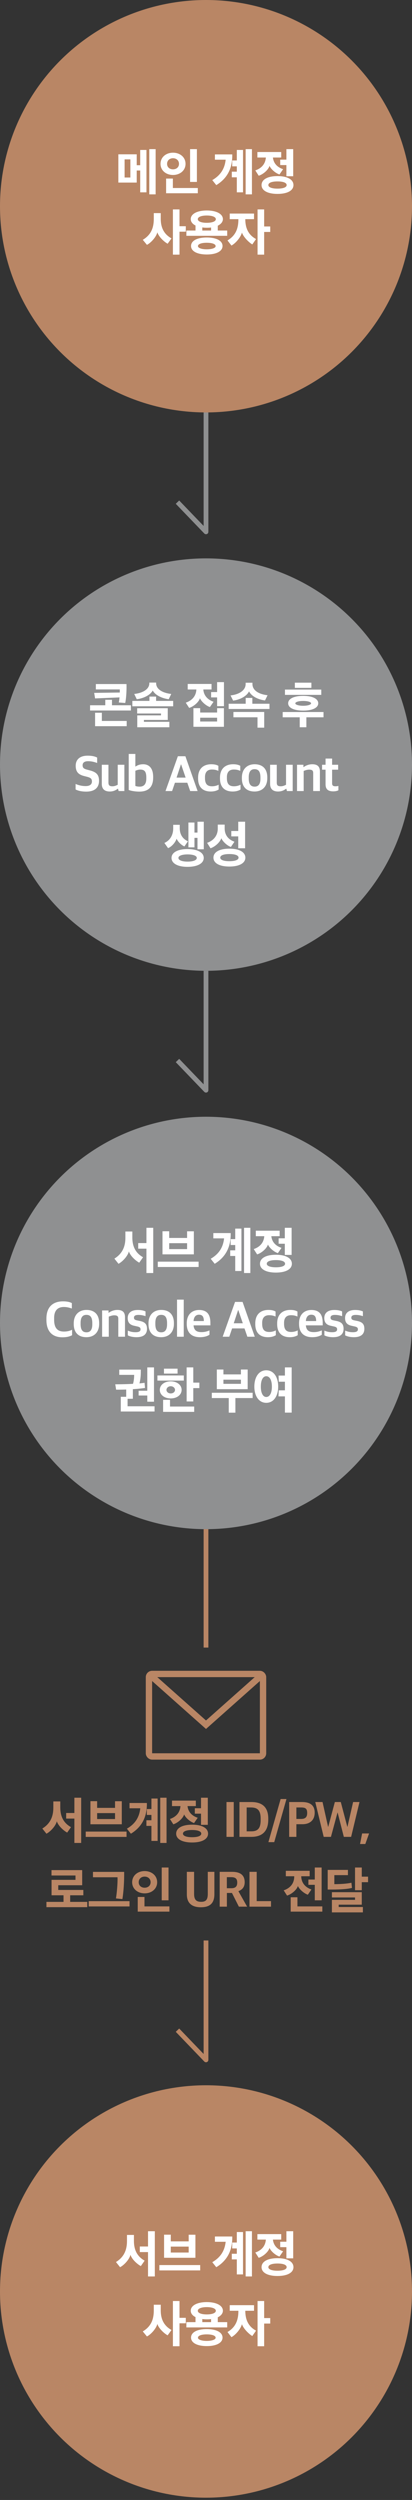 <svg xmlns="http://www.w3.org/2000/svg" width="130" height="788" viewBox="0 0 130 788">
    <rect x="0" y="0" width="130" height="788" fill="#333333" stroke="none"/>
    <g fill="none" fill-rule="evenodd">
        <path stroke="#8F9091" stroke-linejoin="round" stroke-width="1.5" d="M65 130v37.64l-9-9.364M65 306v37.64l-9-9.364"/>
        <path stroke="#B98665" stroke-linejoin="round" stroke-width="1.5" d="M65 611.64v37.641l-9-9.365M65 481.68v37.64"/>
        <g transform="translate(11 527.64)">
            <path fill="#B98665" fill-rule="nonzero" d="M14.614 53.264V39.008H12.47v4.816H9.878v1.76h2.592v7.68h2.144zm-3.216-4.976c-2.24-1.264-3.376-3.232-3.376-6.208v-1.904H5.83v1.968c0 2.992-1.104 5.12-3.472 6.576l1.296 1.632c1.28-.672 2.928-2.448 3.28-3.92.432 1.408 2.064 2.912 3.264 3.568l1.2-1.712zM28.93 51.36v-1.68H16.05v1.68h12.88zm-1.504-3.984v-7.264h-2.128v2.096H19.65v-2.112h-2.112v7.28h9.888zm-2.128-1.648H19.65v-1.872h5.648v1.872zm13.436 6.896v-13.36h-1.952v3.312h-1.456v1.856h1.456v1.68h-1.584v1.776h1.584v4.736h1.952zm2.816.64V39.008h-1.984v14.256h1.984zm-6.208-12.592H29.87v1.664h3.392c-.272 2.608-1.44 4.832-4.224 6.432l1.264 1.584c3.52-2.144 5.136-5.392 5.04-9.68zm19.308 9.664c0-1.744-1.888-2.832-5.04-2.832-3.136 0-5.024 1.088-5.024 2.832 0 1.712 1.888 2.784 5.024 2.784 3.152 0 5.04-1.072 5.04-2.784zm-11.376-8.688h2.672c-.144 1.984-1.328 3.392-3.328 4.064l1.072 1.68c1.376-.432 3.04-1.84 3.408-3.12.528 1.2 2.032 2.368 3.136 2.72l1.152-1.664c-1.68-.544-3.008-1.712-3.216-3.68h2.624V39.92h-7.52v1.728zm7.2 2.384h1.952v3.52h2.144v-8.544h-2.144v3.312h-1.952v1.712zm-.864 5.152c1.856 0 2.896.432 2.896 1.152 0 .688-1.04 1.12-2.896 1.12-1.808 0-2.88-.432-2.88-1.12 0-.72 1.072-1.152 2.88-1.152zm10.856 2.16h2.288V40.368h-2.288v10.976zm4.092 0h3.776c3.504 0 5.312-1.872 5.312-5.44v-.32c0-3.632-1.936-5.216-5.328-5.216h-3.76v10.976zM66.83 49.6v-7.52h1.376c1.936 0 3.04.8 3.04 3.472v.544c0 2.544-.912 3.504-2.912 3.504H66.83zm6.86 3.408h1.84l3.856-13.584h-1.84L73.69 53.008zm6.556-1.664h2.272V47.36h1.888c2.416 0 3.888-1.312 3.888-3.648 0-2.208-1.312-3.344-3.984-3.344h-4.064v10.976zm2.272-5.648V42.08h1.52c1.328 0 1.888.352 1.888 1.728 0 1.264-.528 1.888-1.92 1.888h-1.488zm8.62 5.648h2.288l2.064-7.648h.048l1.952 7.648h2.304l2.64-10.976h-2.016l-1.776 7.776h-.064l-2.048-7.776h-1.872l-2.08 7.776h-.064l-1.744-7.776h-2.288l2.656 10.976zm11.468 2.256h1.664l1.184-3.328h-2.192l-.656 3.328zM15.3 69.76v-1.68H7.38v-1.488h7.552v-4.768h-9.68v1.696h7.568v1.376H5.268v4.864h3.776v2.08H3.652v1.664h12.88V71.84H11.14v-2.08h4.16zm14.572 3.52v-1.664h-12.88v1.664h12.88zm-1.696-10.896h-9.84v1.696h7.744c.08 1.92-.24 5.216-.496 6.672l2.032.208.073-.446c.277-1.823.531-4.936.487-8.13zm13.996 8.96V61.008h-2.144v10.336h2.144zm.288 3.568v-1.648h-7.872v-2.976H32.46v4.624h10zM30.7 65.648c0 2.08 1.728 3.504 3.936 3.504s3.952-1.424 3.952-3.504c0-2.096-1.744-3.52-3.952-3.52s-3.936 1.424-3.936 3.52zm2.064 0c0-1.088.816-1.776 1.872-1.776s1.888.688 1.888 1.776c0 1.072-.832 1.728-1.888 1.728s-1.872-.656-1.872-1.728zm19.624 7.888c2.896 0 4.256-1.328 4.256-4.112v-7.056h-2.08v6.96c0 1.888-.656 2.496-2.096 2.496-1.488 0-2.224-.624-2.224-2.48v-6.976h-2.288v7.104c0 2.72 1.536 4.064 4.432 4.064zm5.932-.192h2.272v-4.32h1.6l2.176 4.32h2.608l-2.72-4.816v-.08c1.2-.448 1.952-1.296 1.952-2.816 0-2.192-1.36-3.264-3.952-3.264H58.32v10.976zm2.256-5.808v-3.488h1.392c1.344 0 1.888.512 1.888 1.696 0 1.2-.528 1.792-1.872 1.792h-1.408zm7.148 5.808h6.784V71.6h-4.512v-9.232h-2.272v10.976zm11.464-9.584h2.656v.032c0 2.192-1.2 3.68-3.328 4.416l1.056 1.648c1.392-.416 3.056-1.776 3.424-3.024.528 1.184 2.048 2.384 3.136 2.752l1.136-1.648c-1.76-.608-3.184-1.936-3.216-4.176h2.656v-1.712h-7.52v1.712zm11.296 7.584V61.008h-2.16V64.8h-2.016v1.664h2.016v4.88h2.16zm.224 3.568v-1.648h-7.856v-2.88h-2.128v4.528h9.984zm14.428-9.28v-1.744h-1.984v-2.88h-2.128v7.152h2.128v-2.528h1.984zm-1.632 9.52v-1.696h-7.632v-.736h7.28v-3.936h-9.424v1.664h7.296v.752h-7.296v3.952h9.776zm-9.008-8.896c2.096-.016 3.984-.144 5.392-.448.048.528.112 1.088.176 1.616-1.264.368-3.632.528-6.4.528H92.4V61.76h6.384v1.648h-4.288v2.848z"/>
            <rect width="36" height="26" x="36" stroke="#B98665" stroke-width="2" rx="1"/>
            <path stroke="#B98665" stroke-width="2" d="M36 0l18 16L72 0"/>
        </g>
        <g transform="translate(0 352)">
            <circle cx="65" cy="65" r="65" fill="#8F9091"/>
            <path fill="#FFF" fill-rule="nonzero" d="M48.35 49.264V35.008h-2.144v4.816h-2.592v1.76h2.592v7.68h2.144zm-3.216-4.976c-2.24-1.264-3.376-3.232-3.376-6.208v-1.904h-2.192v1.968c0 2.992-1.104 5.12-3.472 6.576l1.296 1.632c1.28-.672 2.928-2.448 3.28-3.92.432 1.408 2.064 2.912 3.264 3.568l1.2-1.712zm17.532 3.072v-1.68h-12.88v1.68h12.88zm-1.504-3.984v-7.264h-2.128v2.096h-5.648v-2.112h-2.112v7.28h9.888zm-2.128-1.648h-5.648v-1.872h5.648v1.872zm17.144 6.896v-13.36h-1.952v3.312H72.77v1.856h1.456v1.68h-1.584v1.776h1.584v4.736h1.952zm2.816.64V35.008H77.01v14.256h1.984zm-6.208-12.592h-5.472v1.664h3.392c-.272 2.608-1.44 4.832-4.224 6.432l1.264 1.584c3.52-2.144 5.136-5.392 5.04-9.68zm19.308 9.664c0-1.744-1.888-2.832-5.04-2.832-3.136 0-5.024 1.088-5.024 2.832 0 1.712 1.888 2.784 5.024 2.784 3.152 0 5.04-1.072 5.04-2.784zm-11.376-8.688h2.672c-.144 1.984-1.328 3.392-3.328 4.064l1.072 1.68c1.376-.432 3.04-1.84 3.408-3.12.528 1.2 2.032 2.368 3.136 2.72l1.152-1.664c-1.68-.544-3.008-1.712-3.216-3.68h2.624V35.92h-7.52v1.728zm7.2 2.384h1.952v3.52h2.144v-8.544H89.87v3.312h-1.952v1.712zm-.864 5.152c1.856 0 2.896.432 2.896 1.152 0 .688-1.04 1.12-2.896 1.12-1.808 0-2.88-.432-2.88-1.12 0-.72 1.072-1.152 2.88-1.152zM19.688 69.52c1.344 0 2.336-.256 3.056-.656v-1.712l-.292.126c-.558.228-1.255.434-2.284.434-2.152 0-3.03-1.274-3.085-3.502l-.003-.77c0-2.448 1.2-3.472 3.072-3.472 1.008 0 1.728.224 2.512.48v-1.712c-.656-.352-1.536-.544-2.8-.544-2.88 0-5.216 1.488-5.216 5.456v.4c0 3.696 1.936 5.472 5.04 5.472zm7.58-.032c2.352 0 4.016-1.488 4.016-4.208v-.224c0-2.672-1.44-4.16-4-4.16-2.352 0-4.016 1.52-4.016 4.224v.224c0 2.624 1.408 4.144 4 4.144zm.032-1.536c-1.056 0-1.872-.544-1.872-2.608v-.352c0-1.776.672-2.544 1.824-2.544 1.056 0 1.872.512 1.872 2.608v.384c0 1.744-.672 2.512-1.824 2.512zm4.924 1.392h2.096v-6.336c.464-.192 1.12-.416 1.696-.416 1.024 0 1.312.32 1.312 1.104v5.648h2.112V63.2c0-1.648-.832-2.304-2.416-2.304-1.024 0-2 .368-2.704.896h-.08v-.736h-2.016v8.288zm10.86.144c2.144 0 3.296-.896 3.296-2.64 0-1.44-.624-2.144-2.256-2.48l-.784-.16c-.768-.144-1.072-.336-1.072-.88 0-.576.464-.864 1.408-.864.96 0 1.728.224 2.24.4V61.36c-.576-.256-1.312-.448-2.448-.448-2.144 0-3.168 1.008-3.168 2.56 0 1.536.832 2.176 2.128 2.432l.768.176c.848.16 1.152.4 1.152.944 0 .576-.448.896-1.568.896-1.152 0-1.808-.24-2.448-.512v1.504c.64.352 1.664.576 2.752.576zm7.772 0c2.352 0 4.016-1.488 4.016-4.208v-.224c0-2.672-1.44-4.16-4-4.16-2.352 0-4.016 1.52-4.016 4.224v.224c0 2.624 1.408 4.144 4 4.144zm.032-1.536c-1.056 0-1.872-.544-1.872-2.608v-.352c0-1.776.672-2.544 1.824-2.544 1.056 0 1.872.512 1.872 2.608v.384c0 1.744-.672 2.512-1.824 2.512zm4.972 1.392h2.112V57.648H55.86v11.696zm7.244.144c1.44 0 2.416-.384 2.992-.768v-1.376c-.704.304-1.488.544-2.512.544-1.504 0-2.368-.528-2.512-2.128h5.312v-.768c0-2.656-1.056-4.08-3.568-4.08-2.24 0-3.888 1.44-3.888 4.176v.208c0 2.656 1.392 4.192 4.176 4.192zm-.336-7.088c1.024 0 1.552.544 1.552 2h-3.248c.112-1.568.944-2 1.696-2zm7.496 6.944h2.08l.896-2.624h3.904l.912 2.624h2.336l-3.856-10.976h-2.368l-3.904 10.976zm4.864-8.4h.064l1.424 4.16h-2.864l1.376-4.16zm9.42 8.544c1.184 0 1.952-.304 2.48-.624v-1.52a4.515 4.515 0 0 1-2.08.496c-1.52 0-2.224-.752-2.224-2.576v-.32c0-1.616.816-2.384 2.16-2.384.96 0 1.424.16 2.064.416v-1.584c-.528-.304-1.184-.496-2.256-.496-2.448 0-4.144 1.392-4.144 4.24v.24c0 2.72 1.472 4.112 4 4.112zm6.908 0c1.184 0 1.952-.304 2.48-.624v-1.52a4.515 4.515 0 0 1-2.08.496c-1.52 0-2.224-.752-2.224-2.576v-.32c0-1.616.816-2.384 2.16-2.384.96 0 1.424.16 2.064.416v-1.584c-.528-.304-1.184-.496-2.256-.496-2.448 0-4.144 1.392-4.144 4.24v.24c0 2.72 1.472 4.112 4 4.112zm7.084 0c1.44 0 2.416-.384 2.992-.768v-1.376c-.704.304-1.488.544-2.512.544-1.504 0-2.368-.528-2.512-2.128h5.312v-.768c0-2.656-1.056-4.08-3.568-4.08-2.24 0-3.888 1.44-3.888 4.176v.208c0 2.656 1.392 4.192 4.176 4.192zm-.336-7.088c1.024 0 1.552.544 1.552 2h-3.248c.112-1.568.944-2 1.696-2zm6.908 7.088c2.144 0 3.296-.896 3.296-2.64 0-1.44-.624-2.144-2.256-2.48l-.784-.16c-.768-.144-1.072-.336-1.072-.88 0-.576.464-.864 1.408-.864.96 0 1.728.224 2.24.4V61.36c-.576-.256-1.312-.448-2.448-.448-2.144 0-3.168 1.008-3.168 2.56 0 1.536.832 2.176 2.128 2.432l.768.176c.848.16 1.152.4 1.152.944 0 .576-.448.896-1.568.896-1.152 0-1.808-.24-2.448-.512v1.504c.64.352 1.664.576 2.752.576zm6.556 0c2.144 0 3.296-.896 3.296-2.64 0-1.44-.624-2.144-2.256-2.48l-.784-.16c-.768-.144-1.072-.336-1.072-.88 0-.576.464-.864 1.408-.864.96 0 1.728.224 2.24.4V61.36c-.576-.256-1.312-.448-2.448-.448-2.144 0-3.168 1.008-3.168 2.56 0 1.536.832 2.176 2.128 2.432l.768.176c.848.16 1.152.4 1.152.944 0 .576-.448.896-1.568.896-1.152 0-1.808-.24-2.448-.512v1.504c.64.352 1.664.576 2.752.576zm-69.75 19.408v-3.024a45.852 45.852 0 0 0 3.84-.384l-.103-1.088c-.016-.181-.03-.363-.041-.544-.432.08-.992.144-1.616.192.304-1.136.432-2.32.432-3.76v-.576h-6.8v1.648h4.704c0 .864-.112 2.032-.368 2.832-1.712.096-3.696.144-5.6.144.096.544.192 1.12.272 1.696l1.242-.005a70.366 70.366 0 0 0 1.942-.043v2.288H38.11v4.64h10.656v-1.648h-8.512v-2.368h1.664zm1.824-1.024h2.736v1.952h2.112V79.008h-2.112v7.36h-2.736v1.504zm14.252-4.704v-1.616h-8.32v1.616h8.32zm-.688 2.928c0-1.504-1.392-2.688-3.44-2.688-2.064 0-3.44 1.184-3.44 2.688 0 1.52 1.392 2.688 3.44 2.688s3.44-1.168 3.44-2.688zm-5.568-5.136h4.288v-1.552h-4.288v1.552zm9.248-1.952H58.89v10.736h2.096v-4.208h1.92v-1.728h-1.92v-4.8zm.288 14.016v-1.68h-7.632v-2.112h-2.176v3.792h9.808zm-8.752-6.928c0-.56.544-1.152 1.344-1.152.816 0 1.36.592 1.36 1.152 0 .592-.544 1.12-1.36 1.12-.8 0-1.344-.528-1.344-1.12zm25.624-.224V79.68h-2.128v1.536h-5.52V79.68h-2.08v6.192h9.728zm-3.872 7.408v-4.608h5.44v-1.664h-12.88v1.664h5.344v4.608h2.096zm1.744-9.088h-5.52V82.88h5.52v1.312zm11.852 3.952h2.032v5.12h2.128V79.008h-2.128v2.576h-2l.064 1.936h1.936v2.72H87.95l-.08 1.904zm-7.616-3.072c0 2.944 1.424 5.104 3.76 5.104 2.368 0 3.76-2.176 3.76-5.104 0-2.992-1.392-5.152-3.76-5.152-2.336 0-3.76 2.16-3.76 5.152zm5.536 0c0 2.144-.752 3.264-1.776 3.264-.976 0-1.712-1.12-1.712-3.264 0-2.176.736-3.28 1.712-3.28 1.024 0 1.776 1.104 1.776 3.28z"/>
        </g>
        <g transform="translate(0 176)">
            <circle cx="65" cy="65" r="65" fill="#8F9091"/>
            <path fill="#FFF" fill-rule="nonzero" d="M39.91 39.616h-9.664v1.696h7.552l.007.533c0 .136 0 .283-.007.443l-8.08.112.288 1.744 7.712-.32-.08.671c-.043.332-.093.65-.16.929l2.032.16c.336-1.536.464-4.192.4-5.968zm1.392 8.336v-1.648h-5.968v-1.728h-2.112v1.728h-4.8v1.648h12.88zm-1.328 4.944v-1.648h-7.84v-2.592h-2.128v4.24h9.968zm13.468.336V51.52H45.41v-.592h7.52v-3.696h-9.648v1.664h7.52v.592h-7.488v3.744h10.128zm1.2-6.608v-1.696H49.25v-1.36h-2.096v1.36h-5.392v1.696h12.88zm-6.448-4.976c.864 1.584 3.072 2.496 5.04 2.752l.8-1.664c-2.608-.288-4.768-1.408-4.768-3.376v-.208h-2.144v.208c0 1.968-2.24 3.12-4.768 3.376l.8 1.664c1.936-.24 4.176-1.184 5.04-2.752zm22.456 11.44v-5.872h-2.144v1.376h-5.344v-1.376h-2.128v5.872h9.616zm-11.424-11.76h2.736c-.096 2.032-1.312 3.456-3.344 4.16l1.072 1.648c1.36-.416 3.04-1.808 3.392-3.056.528 1.184 2.048 2.432 3.152 2.784l1.152-1.664c-1.696-.576-3.088-1.824-3.232-3.872h2.592v-1.744h-7.52v1.744zm11.44 5.264v-7.584h-2.16v3.136h-1.888v1.68h1.888v2.768h2.16zm-2.16 4.832h-5.344v-1.2h5.344v1.2zm16.524-3.952v-1.648h-5.408v-1.84h-2.096v1.84H72.15v1.648h12.88zm-6.448-5.552c.832 1.664 3.072 2.624 5.04 2.864l.8-1.648c-2.608-.288-4.768-1.424-4.768-3.536v-.4H77.51v.4c0 2.112-2.24 3.328-4.768 3.6l.816 1.632c1.92-.224 4.192-1.248 5.024-2.912zm-4.928 6.496v1.68h7.6v3.264h2.112v-4.944h-9.712zm26.76-2.736c0-1.392-1.728-2.336-4.752-2.336s-4.736.944-4.736 2.336c0 1.376 1.712 2.304 4.736 2.304s4.752-.928 4.752-2.304zm-3.744 7.552v-3.136h5.408v-1.664h-12.88v1.664h5.376v3.136h2.096zm4.704-10.208V41.36H89.918v1.664h11.456zm-8.336-2.208h5.216v-1.632h-5.216v1.632zm5.12 4.88c0 .4-.976.768-2.496.768s-2.48-.368-2.48-.768.96-.752 2.48-.752 2.496.352 2.496.752zM27.214 73.52c2.704 0 4.032-1.28 4.032-3.424 0-1.957-.964-2.712-2.636-3.194l-1.156-.31c-1.04-.272-1.392-.608-1.392-1.376 0-.832.608-1.28 1.728-1.28 1.232 0 2.128.304 2.864.56v-1.712c-.64-.32-1.472-.592-3.008-.592-2.528 0-3.76 1.296-3.76 3.184 0 2.032 1.008 2.8 2.592 3.216l.992.256c1.168.304 1.536.624 1.536 1.488s-.608 1.44-2 1.44c-1.216 0-2.256-.288-3.152-.672v1.744c.768.4 1.888.672 3.36.672zm7.42-.032c1.04 0 1.84-.352 2.528-.88h.08l.192.736h1.808v-8.288h-2.096v6.304c-.464.24-1.024.48-1.664.48-.96 0-1.264-.336-1.264-1.184v-5.6h-2.096v6.032c0 1.632.928 2.4 2.512 2.4zm9.324.032c2.848 0 4.368-1.424 4.368-4.432v-.208c0-3.04-1.568-3.984-3.12-3.984-1.088 0-1.824.304-2.4.704h-.096v-3.952h-2.096v11.36c.816.304 2.144.512 3.344.512zm.112-1.568c-.64 0-1.072-.112-1.36-.224v-4.784l.249-.098c.33-.125.786-.27 1.271-.27 1.328 0 1.936.56 1.936 2.512v.288c0 2.032-.976 2.576-2.096 2.576zm8.152 1.392h2.08l.896-2.624h3.904l.912 2.624h2.336l-3.856-10.976h-2.368l-3.904 10.976zm4.864-8.4h.064l1.424 4.16H55.71l1.376-4.16zm9.42 8.544c1.184 0 1.952-.304 2.48-.624v-1.52a4.515 4.515 0 0 1-2.08.496c-1.52 0-2.224-.752-2.224-2.576v-.32c0-1.616.816-2.384 2.16-2.384.96 0 1.424.16 2.064.416v-1.584c-.528-.304-1.184-.496-2.256-.496-2.448 0-4.144 1.392-4.144 4.24v.24c0 2.72 1.472 4.112 4 4.112zm6.908 0c1.184 0 1.952-.304 2.48-.624v-1.52a4.515 4.515 0 0 1-2.08.496c-1.52 0-2.224-.752-2.224-2.576v-.32c0-1.616.816-2.384 2.16-2.384.96 0 1.424.16 2.064.416v-1.584c-.528-.304-1.184-.496-2.256-.496-2.448 0-4.144 1.392-4.144 4.24v.24c0 2.72 1.472 4.112 4 4.112zm6.908 0c2.352 0 4.016-1.488 4.016-4.208v-.224c0-2.672-1.44-4.16-4-4.16-2.352 0-4.016 1.52-4.016 4.224v.224c0 2.624 1.408 4.144 4 4.144zm.032-1.536c-1.056 0-1.872-.544-1.872-2.608v-.352c0-1.776.672-2.544 1.824-2.544 1.056 0 1.872.512 1.872 2.608v.384c0 1.744-.672 2.512-1.824 2.512zm7.388 1.536c1.04 0 1.84-.352 2.528-.88h.08l.192.736h1.808v-8.288h-2.096v6.304c-.464.24-1.024.48-1.664.48-.96 0-1.264-.336-1.264-1.184v-5.6H85.23v6.032c0 1.632.928 2.4 2.512 2.4zm5.98-.144h2.096v-6.336c.464-.192 1.12-.416 1.696-.416 1.024 0 1.312.32 1.312 1.104v5.648h2.112V67.2c0-1.648-.832-2.304-2.416-2.304-1.024 0-2 .368-2.704.896h-.08v-.736h-2.016v8.288zm11.436.096c.816 0 1.312-.176 1.616-.336v-1.392c-.24.08-.592.128-.896.128-.784 0-1.088-.24-1.088-.944v-4.288h1.904v-1.552h-1.904v-1.952h-2.064v1.952h-1.104v1.552h1.104v4.624c0 1.648.928 2.208 2.432 2.208zM64.284 94.416c0-1.696-1.952-2.784-5.12-2.784-3.12 0-5.04 1.088-5.04 2.784 0 1.728 1.92 2.816 5.04 2.816 3.168 0 5.12-1.088 5.12-2.816zm.016-2.72v-8.688h-1.984v3.424h-.96v-3.168h-1.904v7.824h1.904v-2.992h.96v3.6H64.3zm-4.992-2.528c-1.648-.704-2.592-2.16-2.592-4.096v-1.088h-2.064v1.136c0 1.984-.912 3.76-2.784 4.576l1.168 1.648c1.2-.512 2.272-1.792 2.704-2.992.352.96 1.536 2.064 2.448 2.448l1.12-1.632zm2.784 5.248c0 .736-1.136 1.168-2.928 1.168-1.712 0-2.864-.432-2.864-1.168 0-.672 1.152-1.104 2.864-1.104 1.792 0 2.928.432 2.928 1.104zm15.244-3.04v-8.368h-2.16v2.928h-2.192v1.696h2.192v3.744h2.16zm-3.36-2.064c-1.792-.624-3.088-1.952-3.088-4.24V83.92h-2.176v1.28c0 2.096-1.232 3.728-3.36 4.464l1.072 1.712c1.344-.432 2.976-1.84 3.408-3.168.528 1.184 1.952 2.4 3.024 2.752l1.12-1.648zm3.44 5.024c0-1.744-1.904-2.832-5.04-2.832-3.152 0-5.024 1.088-5.024 2.832 0 1.728 1.872 2.8 5.024 2.8 3.136 0 5.04-1.072 5.04-2.8zm-5.04-1.136c1.84 0 2.896.416 2.896 1.136 0 .688-1.056 1.12-2.896 1.12-1.824 0-2.88-.432-2.88-1.12 0-.72 1.056-1.136 2.88-1.136z"/>
        </g>
        <g transform="translate(0 657.281)">
            <circle cx="65" cy="65" r="65" fill="#B98665"/>
            <path fill="#FFF" fill-rule="nonzero" d="M48.85 60.264V46.008h-2.144v4.816h-2.592v1.76h2.592v7.68h2.144zm-3.216-4.976c-2.24-1.264-3.376-3.232-3.376-6.208v-1.904h-2.192v1.968c0 2.992-1.104 5.12-3.472 6.576l1.296 1.632c1.28-.672 2.928-2.448 3.28-3.92.432 1.408 2.064 2.912 3.264 3.568l1.2-1.712zm17.532 3.072v-1.68h-12.88v1.68h12.88zm-1.504-3.984v-7.264h-2.128v2.096h-5.648v-2.112h-2.112v7.28h9.888zm-2.128-1.648h-5.648v-1.872h5.648v1.872zm17.144 6.896v-13.36h-1.952v3.312H73.27v1.856h1.456v1.68h-1.584v1.776h1.584v4.736h1.952zm2.816.64V46.008H77.51v14.256h1.984zm-6.208-12.592h-5.472v1.664h3.392c-.272 2.608-1.44 4.832-4.224 6.432l1.264 1.584c3.52-2.144 5.136-5.392 5.04-9.68zm19.308 9.664c0-1.744-1.888-2.832-5.04-2.832-3.136 0-5.024 1.088-5.024 2.832 0 1.712 1.888 2.784 5.024 2.784 3.152 0 5.04-1.072 5.04-2.784zm-11.376-8.688h2.672c-.144 1.984-1.328 3.392-3.328 4.064l1.072 1.68c1.376-.432 3.04-1.84 3.408-3.12.528 1.2 2.032 2.368 3.136 2.72l1.152-1.664c-1.68-.544-3.008-1.712-3.216-3.68h2.624V46.92h-7.52v1.728zm7.2 2.384h1.952v3.52h2.144v-8.544H90.37v3.312h-1.952v1.712zm-.864 5.152c1.856 0 2.896.432 2.896 1.152 0 .688-1.04 1.12-2.896 1.12-1.808 0-2.88-.432-2.88-1.12 0-.72 1.072-1.152 2.88-1.152zM56.638 68.008h-2.08v14.256h2.08v-7.232h1.984v-1.728h-1.984v-5.296zm-2.528 9.136c-2.24-1.248-3.392-3.216-3.392-6.192v-1.776h-2.192v1.856c0 2.992-1.008 5.088-3.472 6.56l1.312 1.584c1.264-.64 2.928-2.48 3.28-3.952.432 1.376 2.048 2.944 3.248 3.6l1.216-1.68zm6.076-6.08c0 .816.528 1.536 1.504 2.016v1.584h-2.88v1.664h12.88v-1.664h-2.976v-1.52c1.024-.496 1.616-1.232 1.616-2.08 0-1.568-1.936-2.72-5.088-2.72s-5.056 1.152-5.056 2.72zm10.032 8.48c0-1.632-1.872-2.688-4.992-2.688-3.104 0-4.944 1.056-4.944 2.688 0 1.6 1.84 2.672 4.976 2.672 3.088 0 4.96-1.072 4.96-2.672zM62.41 71.08c0-.672 1.072-1.152 2.832-1.152 1.76 0 2.864.48 2.864 1.152 0 .688-1.088 1.152-2.864 1.152-1.76 0-2.832-.464-2.832-1.152zm5.632 8.496c0 .576-1.104 1.008-2.816 1.008-1.664 0-2.768-.432-2.768-1.008 0-.656 1.104-1.056 2.768-1.056 1.712 0 2.816.4 2.816 1.056zm-2.8-5.792c.48 0 .944-.016 1.36-.08v.96h-2.768v-.976c.432.064.896.096 1.408.096zm15.548 3.568c-2.224-1.2-3.392-3.184-3.392-6.272h2.752v-1.76h-7.664v1.76h2.736v.064c0 3.104-1.008 5.2-3.44 6.64L73.03 79.4c1.312-.704 2.896-2.56 3.312-4.096.464 1.392 2.144 3.072 3.264 3.744l1.184-1.696zm2.56-9.344v5.376h1.92v1.728h-1.92v7.152h-2.08V68.008h2.08z"/>
        </g>
        <g>
            <circle cx="65" cy="65" r="65" fill="#B98665"/>
            <path fill="#FFF" fill-rule="nonzero" d="M43.138 48.64h-5.792v8.912h5.792v-3.808h1.104v6.88h1.968v-13.36h-1.968v4.816h-1.104v-3.44zm5.968 12.624V47.008h-2v14.256h2zm-7.968-5.312h-1.824V50.24h1.824v5.712zm20.988 1.392V47.008h-2.144v10.336h2.144zm.288 3.568v-1.648h-7.872v-2.976h-2.128v4.624h10zm-11.76-9.264c0 2.08 1.728 3.504 3.936 3.504s3.952-1.424 3.952-3.504c0-2.096-1.744-3.52-3.952-3.52s-3.936 1.424-3.936 3.52zm2.064 0c0-1.088.816-1.776 1.872-1.776s1.888.688 1.888 1.776c0 1.072-.832 1.728-1.888 1.728s-1.872-.656-1.872-1.728zm23.96 8.976v-13.36h-1.952v3.312H73.27v1.856h1.456v1.68h-1.584v1.776h1.584v4.736h1.952zm2.816.64V47.008H77.51v14.256h1.984zm-6.208-12.592h-5.472v1.664h3.392c-.272 2.608-1.44 4.832-4.224 6.432l1.264 1.584c3.52-2.144 5.136-5.392 5.04-9.68zm19.308 9.664c0-1.744-1.888-2.832-5.04-2.832-3.136 0-5.024 1.088-5.024 2.832 0 1.712 1.888 2.784 5.024 2.784 3.152 0 5.04-1.072 5.04-2.784zm-11.376-8.688h2.672c-.144 1.984-1.328 3.392-3.328 4.064l1.072 1.68c1.376-.432 3.04-1.84 3.408-3.12.528 1.2 2.032 2.368 3.136 2.72l1.152-1.664c-1.68-.544-3.008-1.712-3.216-3.68h2.624V47.92h-7.52v1.728zm7.2 2.384h1.952v3.52h2.144v-8.544H90.37v3.312h-1.952v1.712zm-.864 5.152c1.856 0 2.896.432 2.896 1.152 0 .688-1.04 1.12-2.896 1.12-1.808 0-2.88-.432-2.88-1.12 0-.72 1.072-1.152 2.88-1.152zm-30.916 8.824h-2.08v14.256h2.08v-7.232h1.984v-1.728h-1.984v-5.296zm-2.528 9.136c-2.24-1.248-3.392-3.216-3.392-6.192v-1.776h-2.192v1.856c0 2.992-1.008 5.088-3.472 6.56l1.312 1.584c1.264-.64 2.928-2.48 3.28-3.952.432 1.376 2.048 2.944 3.248 3.6l1.216-1.68zm6.076-6.08c0 .816.528 1.536 1.504 2.016v1.584h-2.88v1.664h12.88v-1.664h-2.976v-1.52c1.024-.496 1.616-1.232 1.616-2.08 0-1.568-1.936-2.72-5.088-2.72s-5.056 1.152-5.056 2.72zm10.032 8.48c0-1.632-1.872-2.688-4.992-2.688-3.104 0-4.944 1.056-4.944 2.688 0 1.6 1.84 2.672 4.976 2.672 3.088 0 4.96-1.072 4.96-2.672zM62.41 69.08c0-.672 1.072-1.152 2.832-1.152 1.76 0 2.864.48 2.864 1.152 0 .688-1.088 1.152-2.864 1.152-1.76 0-2.832-.464-2.832-1.152zm5.632 8.496c0 .576-1.104 1.008-2.816 1.008-1.664 0-2.768-.432-2.768-1.008 0-.656 1.104-1.056 2.768-1.056 1.712 0 2.816.4 2.816 1.056zm-2.8-5.792c.48 0 .944-.016 1.36-.08v.96h-2.768v-.976c.432.064.896.096 1.408.096zm15.548 3.568c-2.224-1.2-3.392-3.184-3.392-6.272h2.752v-1.76h-7.664v1.76h2.736v.064c0 3.104-1.008 5.2-3.44 6.64L73.03 77.4c1.312-.704 2.896-2.56 3.312-4.096.464 1.392 2.144 3.072 3.264 3.744l1.184-1.696zm2.56-9.344v5.376h1.92v1.728h-1.92v7.152h-2.08V66.008h2.08z"/>
        </g>
    </g>
</svg>
